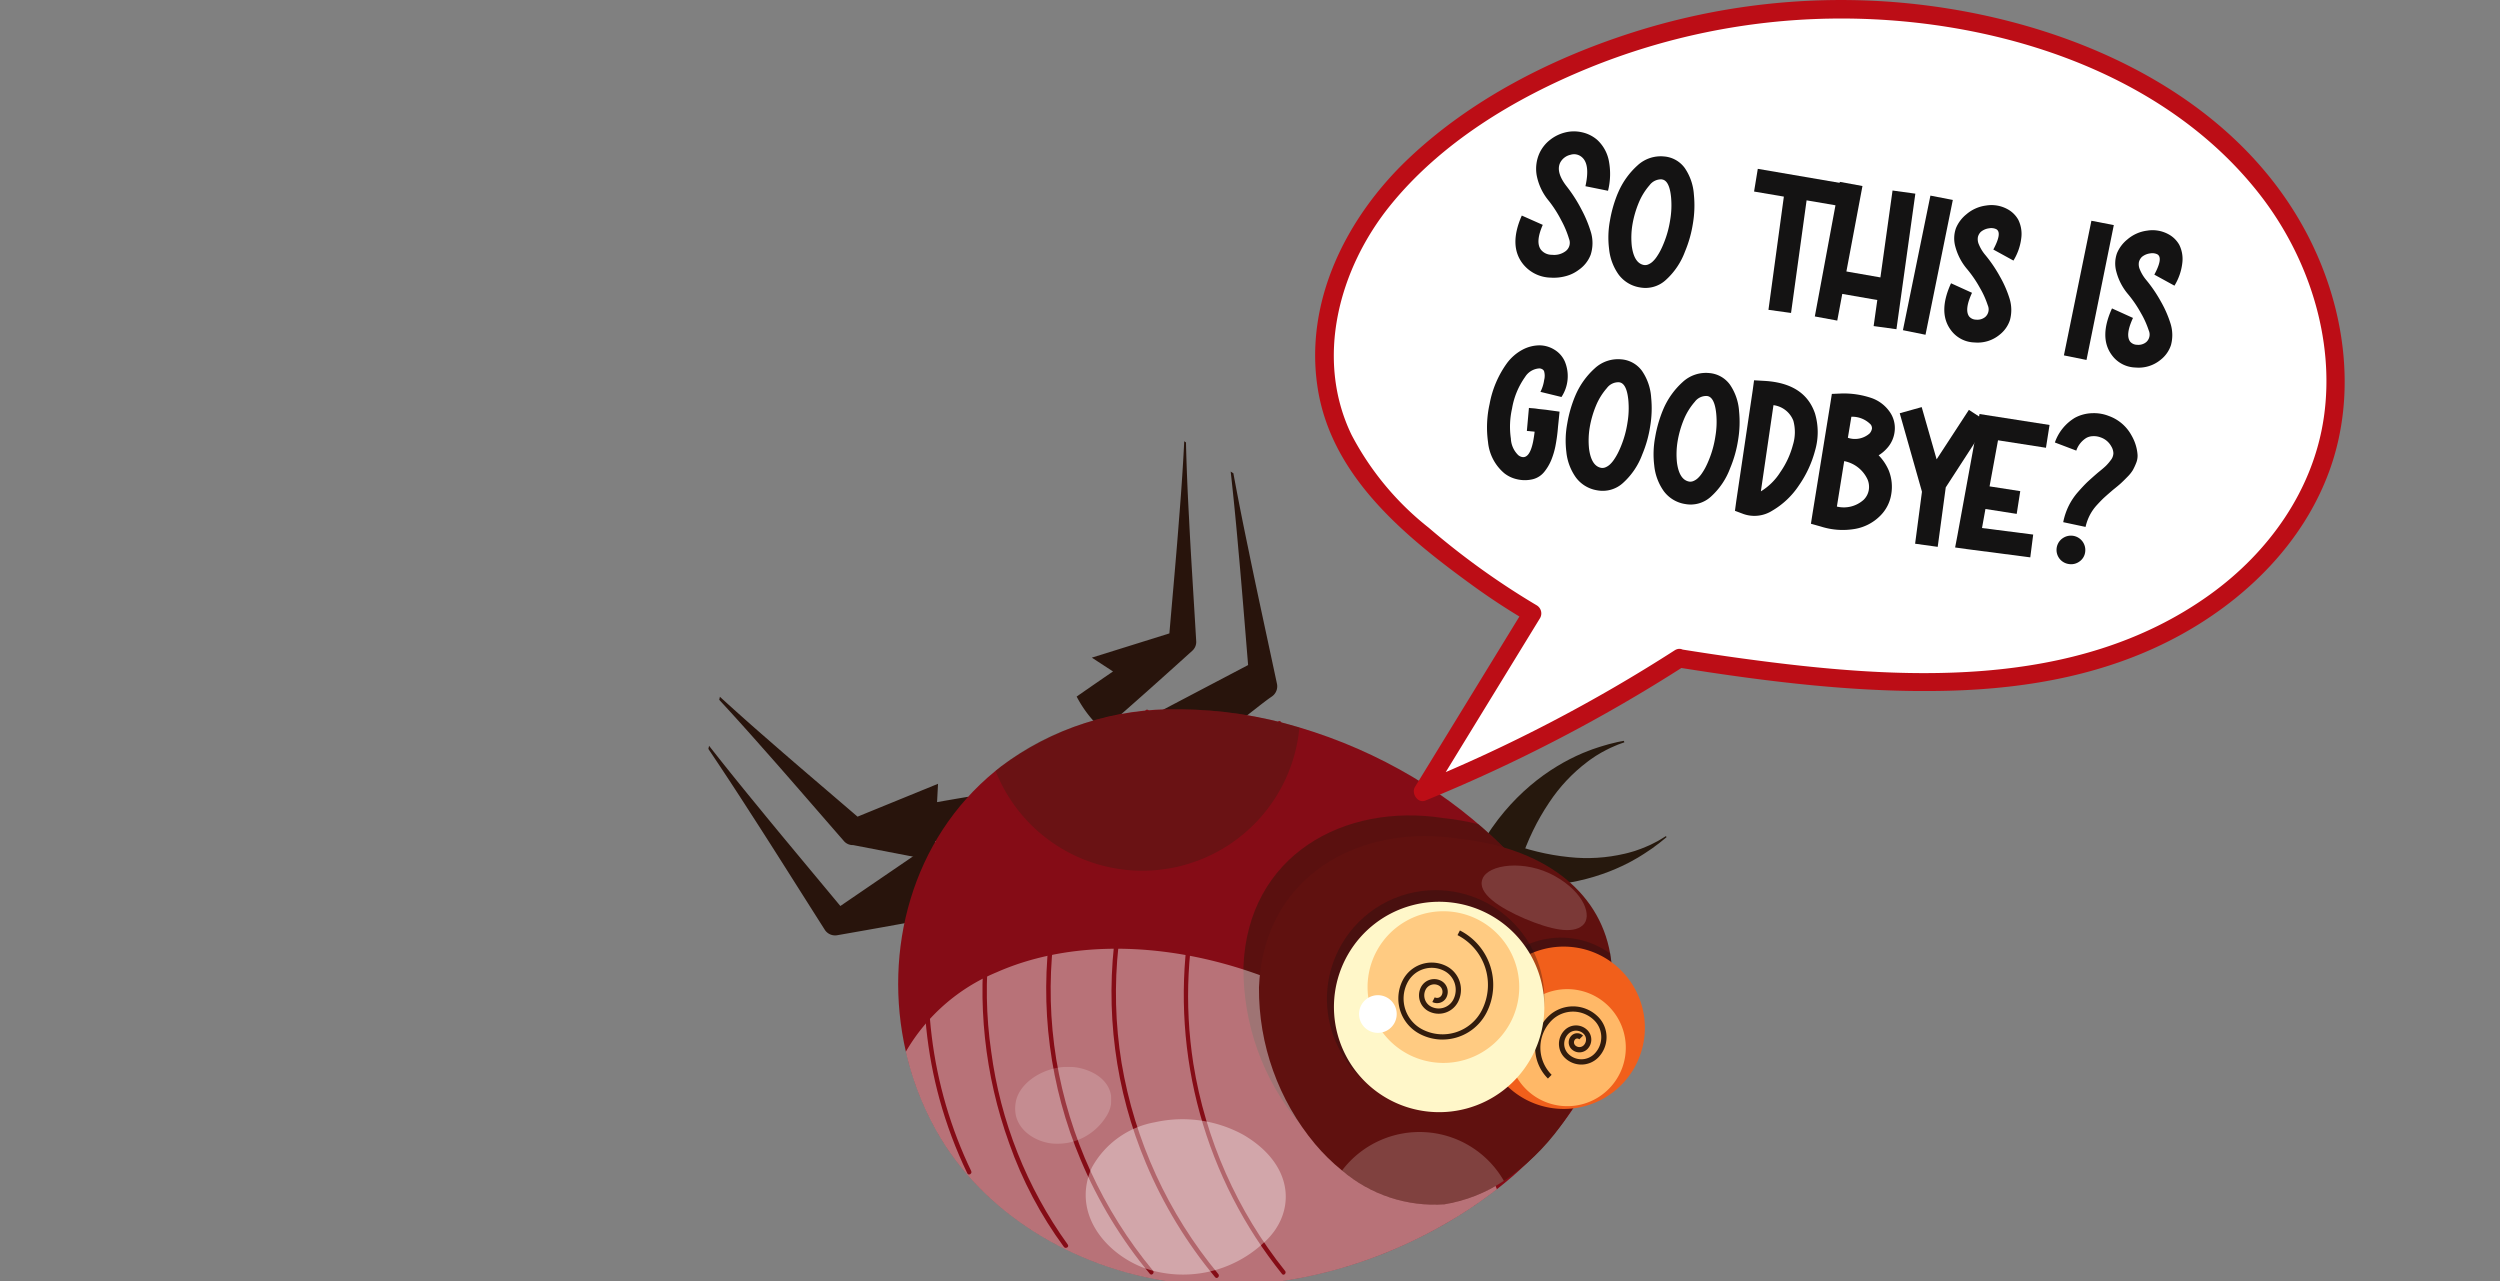 <svg xmlns="http://www.w3.org/2000/svg" xmlns:xlink="http://www.w3.org/1999/xlink" width="292" height="149.677" viewBox="0 0 292 149.677"><rect x="0" y="0" width="292" height="149.677" fill="#808080" stroke="none"/><defs><clipPath id="clip-path"><rect width="292" height="149.677" fill="none"></rect></clipPath><clipPath id="clip-path-2"><rect id="Rectangle_26667" data-name="Rectangle 26667" width="111.914" height="100.139" fill="none"></rect></clipPath><clipPath id="clip-path-4"><path id="Path_34097" data-name="Path 34097" d="M125.613,53.7c-.118.069-.239.144-.371.219l-.422.218-.459.233-.511.221c-.348.159-.737.291-1.143.435l-.154.054-.159.047-.323.093c-.218.062-.44.128-.674.176a19.279,19.279,0,0,1-6.525.4,27.016,27.016,0,0,1-3.734-.644c-.634-.155-1.271-.332-1.9-.534-.317-.1-.631-.208-.941-.321-.154-.057-.309-.113-.457-.174-.076-.029-.15-.059-.22-.088s-.144-.061-.2-.089a25.088,25.088,0,0,0-1.465,4.766c.118.026.223.048.329.067l.312.056c.208.035.41.065.612.093.4.054.8.1,1.193.13.786.067,1.556.092,2.311.087a25.952,25.952,0,0,0,4.3-.392,24.074,24.074,0,0,0,3.742-.974,23.1,23.1,0,0,0,3.052-1.307c.226-.11.438-.235.646-.353l.308-.174.15-.084.145-.09c.383-.241.746-.456,1.068-.686l.473-.319.423-.316.387-.286.341-.277c.191-.158.367-.293.516-.421-.023-.042-.046-.083-.07-.124-.165.11-.363.222-.578.354" transform="translate(-105.949 -53.35)" fill="none"></path></clipPath><linearGradient id="linear-gradient" x1="-4.634" y1="3.568" x2="-4.59" y2="3.568" gradientUnits="objectBoundingBox"><stop offset="0" stop-color="#850c16"></stop><stop offset="1" stop-color="#26180d"></stop></linearGradient><clipPath id="clip-path-5"><path id="Path_34098" data-name="Path 34098" d="M120.754,40.526l-.43.086-.467.116-.514.124-.548.159c-.383.1-.781.244-1.21.385l-.162.054-.161.062-.33.125c-.223.085-.455.169-.684.271a23.3,23.3,0,0,0-2.954,1.516,24.155,24.155,0,0,0-3.138,2.258,25.776,25.776,0,0,0-3.048,3.063c-.487.578-.959,1.187-1.409,1.835-.227.322-.446.657-.661,1-.107.175-.214.348-.318.531-.053.09-.105.182-.157.277s-.1.189-.158.3a25,25,0,0,0,4.6,1.915c.017-.063.039-.138.062-.213s.047-.15.072-.227c.049-.152.1-.308.159-.463.112-.31.228-.62.354-.927.247-.616.517-1.219.8-1.805a26.785,26.785,0,0,1,1.888-3.285,19.265,19.265,0,0,1,4.473-4.767c.186-.15.379-.278.566-.406l.278-.189.137-.093.139-.084c.37-.222.719-.437,1.064-.6l.5-.251.472-.206.437-.186c.142-.053.278-.1.405-.145l.316-.111-.063-.176c-.1.022-.2.042-.315.063" transform="translate(-104.406 -40.463)" fill="none"></path></clipPath><linearGradient id="linear-gradient-2" x1="-4.014" y1="3.228" x2="-3.975" y2="3.228" xlink:href="#linear-gradient"></linearGradient><clipPath id="clip-path-7"><path id="Path_34103" data-name="Path 34103" d="M37.585,42.945q-.288.222-.568.451c-9.8,7.982-13.186,21-10.478,32.8a34.68,34.68,0,0,0,3.821,9.689c5.538,9.5,16.258,15.759,27.515,17.235s22.885-1.548,32.518-7.318a50.84,50.84,0,0,0,5.181-3.544,41.917,41.917,0,0,0,6.651-6.445,31.9,31.9,0,0,0,6.284-11.475c.59-2.293-.239-4.777-1.4-7.081-.746-1.482-1.629-2.89-2.359-4.126A54.45,54.45,0,0,0,85.76,44.128a58.8,58.8,0,0,0-13.258-5.8,49.622,49.622,0,0,0-13.979-2.119,33.562,33.562,0,0,0-20.937,6.731" transform="translate(-25.639 -36.214)" fill="none"></path></clipPath><linearGradient id="linear-gradient-3" x1="-0.239" y1="1.006" x2="-0.229" y2="1.006" gradientUnits="objectBoundingBox"><stop offset="0" stop-color="#26180d"></stop><stop offset="1" stop-color="#850c16"></stop></linearGradient><clipPath id="clip-path-9"><rect id="Rectangle_26646" data-name="Rectangle 26646" width="41.144" height="43.079" fill="none"></rect></clipPath><clipPath id="clip-path-10"><path id="Path_34104" data-name="Path 34104" d="M72.283,68.226C72.79,55.2,84.023,49.038,95.668,50.86a30.6,30.6,0,0,1,4.058.708,54.285,54.285,0,0,1,11.337,13.508c.731,1.235,1.614,2.644,2.36,4.126a30.71,30.71,0,0,1-5.96,15.28c-3.427,4.612-8.084,8.232-13.521,9.077-5.582.539-11.071-2.259-15.117-7.044a28.2,28.2,0,0,1-6.542-18.29" transform="translate(-72.28 -50.547)" fill="none"></path></clipPath><linearGradient id="linear-gradient-4" x1="-1.512" y1="1.286" x2="-1.491" y2="1.286" gradientUnits="objectBoundingBox"><stop offset="0" stop-color="#650c10"></stop><stop offset="1" stop-color="#3a140b"></stop></linearGradient><clipPath id="clip-path-11"><rect id="Rectangle_26647" data-name="Rectangle 26647" width="69.033" height="39.318" fill="none"></rect></clipPath><clipPath id="clip-path-12"><path id="Path_34106" data-name="Path 34106" d="M74.384,71.012A28.2,28.2,0,0,0,80.928,89.3,23.151,23.151,0,0,0,84.086,92.4a16.6,16.6,0,0,0,11.958,3.949,17.693,17.693,0,0,0,6.943-2.739,26.109,26.109,0,0,0,6.579-6.338q.934-1.266,1.742-2.621a29.912,29.912,0,0,0,4.242-12.981,16.813,16.813,0,0,0-.148-4.609c-1.322-7.485-8.009-12.373-17.632-13.412a25.839,25.839,0,0,0-3.986-.313c-10.1,0-18.951,6.153-19.4,17.678" transform="translate(-74.381 -53.334)" fill="none"></path></clipPath><linearGradient id="linear-gradient-5" x1="-0.967" y1="1.067" x2="-0.952" y2="1.067" gradientUnits="objectBoundingBox"><stop offset="0" stop-color="#850c16"></stop><stop offset="1" stop-color="#60110f"></stop></linearGradient><clipPath id="clip-path-14"><rect id="Rectangle_26651" data-name="Rectangle 26651" width="15.778" height="19.594" fill="none"></rect></clipPath><clipPath id="clip-path-15"><path id="Path_34107" data-name="Path 34107" d="M105.167,71.955a9.79,9.79,0,0,1,13.38-3.585,9.979,9.979,0,0,1,.846.548,16.845,16.845,0,0,1,.15,4.609A29.913,29.913,0,0,1,115.3,86.507a9.794,9.794,0,0,1-10.133-14.553" transform="translate(-103.856 -67.055)" fill="none"></path></clipPath><radialGradient id="radial-gradient" cx="0.538" cy="0.5" r="0.454" gradientTransform="matrix(-1.137, 0, 0, 1, -10.958, 0)" gradientUnits="objectBoundingBox"><stop offset="0" stop-color="#150d0d"></stop><stop offset="0.574" stop-color="#150d0d"></stop><stop offset="0.798" stop-color="#150d0d"></stop><stop offset="1" stop-color="#150d0d"></stop></radialGradient><clipPath id="clip-path-16"><rect id="Rectangle_26653" data-name="Rectangle 26653" width="25.394" height="25.395" fill="none"></rect></clipPath><clipPath id="clip-path-17"><path id="Path_34111" data-name="Path 34111" d="M96.27,60.642a12.7,12.7,0,1,1-11.005,6.349A12.7,12.7,0,0,1,96.27,60.642" transform="translate(-83.566 -60.642)" fill="none"></path></clipPath><radialGradient id="radial-gradient-2" cx="0.525" cy="0.5" r="0.5" gradientTransform="matrix(-0.919, 0, 0, 1, -4.892, 0)" xlink:href="#radial-gradient"></radialGradient><clipPath id="clip-path-18"><rect id="Rectangle_26659" data-name="Rectangle 26659" width="42.235" height="66.382" fill="none"></rect></clipPath><clipPath id="clip-path-19"><path id="Path_34116" data-name="Path 34116" d="M76.055,102.022A51.944,51.944,0,0,1,65.339,77.81,51.571,51.571,0,0,1,75.584,38.239c.2-.254-.158-.616-.359-.359A52.431,52.431,0,0,0,64.706,62.692,52.077,52.077,0,0,0,75.7,102.381c.2.254.561-.106.359-.359" transform="translate(-64.211 -37.792)" fill="none"></path></clipPath><linearGradient id="linear-gradient-6" x1="-4.271" y1="1.04" x2="-4.203" y2="1.04" xlink:href="#linear-gradient-3"></linearGradient><clipPath id="clip-path-20"><path id="Path_34117" data-name="Path 34117" d="M66.932,102.241a52.2,52.2,0,0,1-11.3-24.672,50.775,50.775,0,0,1,2.944-26.91,51.948,51.948,0,0,1,7.86-13.486c.21-.261-.16-.635-.372-.372a52.614,52.614,0,0,0-11.1,25.366,51.333,51.333,0,0,0,3.528,27.151,52.811,52.811,0,0,0,8.071,13.295c.217.26.587-.113.373-.372" transform="translate(-54.446 -36.711)" fill="none"></path></clipPath><linearGradient id="linear-gradient-7" x1="-3.423" y1="1.034" x2="-3.359" y2="1.034" xlink:href="#linear-gradient-3"></linearGradient><clipPath id="clip-path-21"><path id="Path_34118" data-name="Path 34118" d="M58.114,101.787a52.2,52.2,0,0,1-11.3-24.672A50.775,50.775,0,0,1,49.758,50.2a51.96,51.96,0,0,1,7.859-13.486c.211-.261-.159-.635-.372-.372a52.613,52.613,0,0,0-11.1,25.366,51.333,51.333,0,0,0,3.527,27.151,52.824,52.824,0,0,0,8.072,13.295c.217.26.587-.113.372-.372" transform="translate(-45.629 -36.257)" fill="none"></path></clipPath><linearGradient id="linear-gradient-8" x1="-2.859" y1="1.04" x2="-2.795" y2="1.04" xlink:href="#linear-gradient-3"></linearGradient><clipPath id="clip-path-22"><path id="Path_34119" data-name="Path 34119" d="M46.993,99.085a49.784,49.784,0,0,1-8.946-22.547,49.184,49.184,0,0,1,2.736-24.653,51.489,51.489,0,0,1,3.087-6.57c.279-.5.514-1.019.778-1.528.272-.527.661-.933.961-1.434a36.325,36.325,0,0,1,2.155-3.2c.2-.27-.252-.533-.454-.265q-1.044,1.386-1.954,2.865c-.26.425-.593.78-.848,1.2-.3.495-.532,1.023-.79,1.539-.958,1.907-1.993,3.75-2.825,5.721A49.206,49.206,0,0,0,37.5,62.369,52.526,52.526,0,0,0,40.15,87.253a46.381,46.381,0,0,0,6.389,12.1c.2.269.656.007.454-.265" transform="translate(-37.012 -38.779)" fill="none"></path></clipPath><linearGradient id="linear-gradient-9" x1="-2.684" y1="1.095" x2="-2.61" y2="1.095" xlink:href="#linear-gradient-3"></linearGradient><clipPath id="clip-path-23"><path id="Path_34120" data-name="Path 34120" d="M34.648,92.079a50.469,50.469,0,0,1-4.613-15.726,51.4,51.4,0,0,1-.347-8.154q.034-.932.1-1.863c.052-.712.046-1.422.094-2.131a33.956,33.956,0,0,1,.676-4.181,34.978,34.978,0,0,1,1.14-4.467,49.306,49.306,0,0,1,1.7-4.7c.139-.305-.314-.572-.455-.265-.6,1.32-1.009,2.71-1.481,4.08a37.868,37.868,0,0,0-1.2,4.2c-.3,1.359-.535,2.731-.736,4.108-.2,1.356-.233,2.732-.314,4.1a51.621,51.621,0,0,0,1.727,16.584,51.03,51.03,0,0,0,3.252,8.679c.147.3.6.038.454-.265" transform="translate(-29.128 -50.453)" fill="none"></path></clipPath><linearGradient id="linear-gradient-10" x1="-4.224" y1="1.338" x2="-4.078" y2="1.338" xlink:href="#linear-gradient-3"></linearGradient><clipPath id="clip-path-24"><rect id="Rectangle_26660" data-name="Rectangle 26660" width="35.485" height="18.852" fill="none"></rect></clipPath><clipPath id="clip-path-25"><rect id="Rectangle_26661" data-name="Rectangle 26661" width="23.367" height="18.172" fill="none"></rect></clipPath><clipPath id="clip-path-26"><rect id="Rectangle_26663" data-name="Rectangle 26663" width="11.244" height="9.002" fill="none"></rect></clipPath><clipPath id="clip-path-28"><rect id="Rectangle_26664" data-name="Rectangle 26664" width="18.9" height="8.513" fill="none"></rect></clipPath><clipPath id="clip-path-29"><rect id="Rectangle_26665" data-name="Rectangle 26665" width="12.28" height="7.543" fill="none"></rect></clipPath><clipPath id="clip-path-30"><rect id="Rectangle_26670" data-name="Rectangle 26670" width="120.254" height="93.574" transform="translate(0 0)" fill="none"></rect></clipPath><clipPath id="clip-path-31"><rect id="Rectangle_26671" data-name="Rectangle 26671" width="120.253" height="93.574" transform="translate(0 0)" fill="none"></rect></clipPath></defs><g id="Scroll_Group_25" data-name="Scroll Group 25" clip-path="url(#clip-path)" style="isolation: isolate"><rect id="Rectangle_26639" data-name="Rectangle 26639" width="292" height="149" fill="none"></rect><g id="Group_71083" data-name="Group 71083" transform="translate(82.738 51.539)"><g id="Group_71082" data-name="Group 71082" clip-path="url(#clip-path-2)"><g id="Group_71020" data-name="Group 71020" transform="translate(91.601 46.125)"><g id="Group_71019" data-name="Group 71019" clip-path="url(#clip-path-4)"><rect id="Rectangle_26641" data-name="Rectangle 26641" width="19.82" height="16.681" transform="matrix(0.807, -0.591, 0.591, 0.807, -2.767, 2.025)" fill="url(#linear-gradient)"></rect></g></g><g id="Group_71022" data-name="Group 71022" transform="translate(90.267 34.983)"><g id="Group_71021" data-name="Group 71021" clip-path="url(#clip-path-5)"><rect id="Rectangle_26642" data-name="Rectangle 26642" width="21.847" height="21.287" transform="matrix(0.807, -0.591, 0.591, 0.807, -6.738, 4.931)" fill="url(#linear-gradient-2)"></rect></g></g><g id="Group_71024" data-name="Group 71024" transform="translate(0 0)"><g id="Group_71023" data-name="Group 71023" clip-path="url(#clip-path-2)"><path id="Path_34099" data-name="Path 34099" d="M70.831,26.689h0L57.47,33.71l3.374-.256q-1.534.812-3.1,1.647a11.993,11.993,0,0,0,2.557,4.281q2.425-1.608,4.755-3.182l.619.4s6.424-5.2,7.761-6.121l.168-.116a1.438,1.438,0,0,0,.59-1.483c-1.285-6.032-2.458-11.386-3.363-15.835-.746-3.563-1.318-6.541-1.728-8.752l-.315-.2c.252,2.258.575,5.363.9,9.126.357,3.857.718,8.4,1.135,13.472" transform="translate(-7.783 -0.554)" fill="#28140c"></path><path id="Path_34100" data-name="Path 34100" d="M61.726,8.921c-.284,3.816-.7,8.387-1.142,13.522l-9.058,2.831L54,26.888q-2.088,1.428-4.247,2.931a13.608,13.608,0,0,0,3.066,3.932c3.667-3.187,7.133-6.29,10.28-9.138l.173-.156a1.373,1.373,0,0,0,.446-1.089c-.323-5.506-.646-10.391-.841-14.432-.2-3.609-.3-6.542-.349-8.571L62.526.137,62.316,0c-.005.117-.011.237-.017.361-.1,2.027-.279,4.957-.572,8.56" transform="translate(-6.738 0)" fill="#28140c"></path><path id="Path_34101" data-name="Path 34101" d="M15.047,63.268l.2-.035c4.224-.737,8.8-1.555,13.576-2.461h0q1.01-.192,2.031-.389a12,12,0,0,0-1.172-4.846q-1.327.389-2.633.776L26.473,52.3,15.417,59.854c-3.639-4.38-6.9-8.271-9.587-11.567-2.4-2.914-4.346-5.357-5.749-7.145L0,41.509c1.257,1.866,2.934,4.392,4.9,7.458,2.47,3.808,5.383,8.452,8.691,13.656a1.438,1.438,0,0,0,1.459.646" transform="translate(0 -5.572)" fill="#28140c"></path><path id="Path_34102" data-name="Path 34102" d="M31.086,51.155a13.6,13.6,0,0,0-.566-4.953q-1.829.307-3.61.622l.112-2.14-9.4,3.837c-3.91-3.357-7.41-6.327-10.287-8.851C4.957,37.608,3,35.848,1.546,34.521l-.079.354C2.789,36.3,4.514,38.2,6.526,40.488c2.691,3.021,5.883,6.733,9.509,10.889a1.357,1.357,0,0,0,1.074.465l9.447,1.824.117-2.263q2.172-.115,4.414-.25" transform="translate(-0.199 -4.675)" fill="#28140c"></path></g></g><g id="Group_71026" data-name="Group 71026" transform="translate(22.167 31.31)"><g id="Group_71025" data-name="Group 71025" clip-path="url(#clip-path-7)"><rect id="Rectangle_26644" data-name="Rectangle 26644" width="85.268" height="68.385" transform="translate(-1.809 0)" fill="url(#linear-gradient-3)"></rect></g></g><g id="Group_71036" data-name="Group 71036" transform="translate(0 0)"><g id="Group_71035" data-name="Group 71035" clip-path="url(#clip-path-2)"><g id="Group_71031" data-name="Group 71031" transform="translate(62.491 43.701)" opacity="0.57" style="mix-blend-mode: multiply;isolation: isolate"><g id="Group_71030" data-name="Group 71030"><g id="Group_71029" data-name="Group 71029" clip-path="url(#clip-path-9)"><g id="Group_71028" data-name="Group 71028" transform="translate(0 0)"><g id="Group_71027" data-name="Group 71027" clip-path="url(#clip-path-10)"><rect id="Rectangle_26645" data-name="Rectangle 26645" width="41.251" height="45.061" transform="translate(-0.108 -1.508)" fill="url(#linear-gradient-4)"></rect></g></g></g></g></g><g id="Group_71034" data-name="Group 71034" transform="translate(23.067 59.272)" opacity="0.42" style="mix-blend-mode: overlay;isolation: isolate"><g id="Group_71033" data-name="Group 71033"><g id="Group_71032" data-name="Group 71032" clip-path="url(#clip-path-11)"><path id="Path_34105" data-name="Path 34105" d="M26.681,80.579a21.946,21.946,0,0,1,10.6-9.271c15.5-6.862,38.608-.448,51.613,14.328a36.44,36.44,0,0,1,6.818,11.006,50.6,50.6,0,0,1-5.181,3.544c-9.631,5.769-21.259,8.794-32.517,7.318S36.039,99.766,30.5,90.268a34.641,34.641,0,0,1-3.82-9.689" transform="translate(-26.681 -68.556)" fill="#fff"></path></g></g></g></g></g><g id="Group_71038" data-name="Group 71038" transform="translate(64.308 46.111)"><g id="Group_71037" data-name="Group 71037" clip-path="url(#clip-path-12)"><rect id="Rectangle_26649" data-name="Rectangle 26649" width="57.894" height="57.091" transform="translate(-18.257 33.625) rotate(-61.641)" fill="url(#linear-gradient-5)"></rect></g></g><g id="Group_71081" data-name="Group 71081" transform="translate(0 0)"><g id="Group_71080" data-name="Group 71080" clip-path="url(#clip-path-2)"><g id="Group_71043" data-name="Group 71043" transform="translate(89.791 57.974)" opacity="0.3" style="mix-blend-mode: multiply;isolation: isolate"><g id="Group_71042" data-name="Group 71042"><g id="Group_71041" data-name="Group 71041" clip-path="url(#clip-path-14)"><g id="Group_71040" data-name="Group 71040" transform="translate(0 0)"><g id="Group_71039" data-name="Group 71039" clip-path="url(#clip-path-15)"><rect id="Rectangle_26650" data-name="Rectangle 26650" width="17.238" height="19.594" transform="translate(-1.39 0)" fill="url(#radial-gradient)"></rect></g></g></g></g></g><path id="Path_34108" data-name="Path 34108" d="M105.856,73.009a9.48,9.48,0,1,1,3.47,12.95,9.481,9.481,0,0,1-3.47-12.95" transform="translate(-14.163 -9.245)" fill="#f15f1b"></path><path id="Path_34109" data-name="Path 34109" d="M114.972,74.015a6.835,6.835,0,1,1-5.927,3.419,6.827,6.827,0,0,1,5.927-3.419" transform="translate(-14.644 -10.023)" fill="#ffb867"></path><path id="Path_34110" data-name="Path 34110" d="M113.186,84.775a5.1,5.1,0,0,1,0-7.216,4.142,4.142,0,0,1,5.859,0,3.38,3.38,0,0,1,0,4.774,2.766,2.766,0,0,1-3.907,0,2.27,2.27,0,0,1,0-3.212,1.877,1.877,0,0,1,2.657,0,1.567,1.567,0,0,1,0,2.212,1.315,1.315,0,0,1-1.857,0,1.114,1.114,0,0,1,0-1.573.952.952,0,0,1,1.345,0l-.435.435a.336.336,0,0,0-.476,0,.5.5,0,0,0,0,.7.7.7,0,0,0,.987,0,.951.951,0,0,0,0-1.343,1.262,1.262,0,0,0-1.787,0,1.655,1.655,0,0,0,0,2.343,2.151,2.151,0,0,0,3.037,0,2.766,2.766,0,0,0,0-3.906,3.533,3.533,0,0,0-4.99,0,4.487,4.487,0,0,0,0,6.347Z" transform="translate(-15.126 -10.339)" fill="#321c0d"></path><g id="Group_71048" data-name="Group 71048" transform="translate(72.249 52.429)" opacity="0.3" style="mix-blend-mode: multiply;isolation: isolate"><g id="Group_71047" data-name="Group 71047"><g id="Group_71046" data-name="Group 71046" clip-path="url(#clip-path-16)"><g id="Group_71045" data-name="Group 71045" transform="translate(0 0)"><g id="Group_71044" data-name="Group 71044" clip-path="url(#clip-path-17)"><rect id="Rectangle_26652" data-name="Rectangle 26652" width="27.636" height="25.395" transform="translate(-1.802 0)" fill="url(#radial-gradient-2)"></rect></g></g></g></g></g><path id="Path_34112" data-name="Path 34112" d="M86.158,68.357a12.287,12.287,0,1,1,4.5,16.785,12.288,12.288,0,0,1-4.5-16.785" transform="translate(-11.445 -8.425)" fill="#fff7c9"></path><path id="Path_34113" data-name="Path 34113" d="M97.922,63.494a8.858,8.858,0,1,1-7.682,4.43,8.845,8.845,0,0,1,7.682-4.43" transform="translate(-12.06 -8.599)" fill="#ffcb82"></path><path id="Path_34114" data-name="Path 34114" d="M88.2,75.929a2.2,2.2,0,1,1,.807,3.011,2.2,2.2,0,0,1-.807-3.011" transform="translate(-11.905 -10.133)" fill="#fff"></path><path id="Path_34115" data-name="Path 34115" d="M98.374,78.834a5.738,5.738,0,0,1-2.611-.631,4.674,4.674,0,0,1-2.044-6.286,3.8,3.8,0,0,1,5.112-1.662,3.1,3.1,0,0,1,1.357,4.172,2.546,2.546,0,0,1-3.42,1.112,2.1,2.1,0,0,1-.916-2.819,1.74,1.74,0,0,1,2.338-.76,1.452,1.452,0,0,1,.635,1.953,1.223,1.223,0,0,1-1.645.534l.279-.547a.608.608,0,0,0,.818-.266.836.836,0,0,0-.366-1.127A1.125,1.125,0,0,0,96.4,73a1.482,1.482,0,0,0,.648,1.992,1.931,1.931,0,0,0,2.594-.843A2.49,2.49,0,0,0,98.552,70.8,3.186,3.186,0,0,0,94.267,72.2a4.059,4.059,0,0,0,1.775,5.461A5.151,5.151,0,0,0,102.97,75.4a6.524,6.524,0,0,0-2.849-8.764l.279-.547a7.131,7.131,0,0,1,3.118,9.59,5.782,5.782,0,0,1-5.144,3.152" transform="translate(-12.623 -8.951)" fill="#321c0d"></path><g id="Group_71061" data-name="Group 71061" transform="translate(25.183 31.347)" style="mix-blend-mode: screen;isolation: isolate"><g id="Group_71060" data-name="Group 71060"><g id="Group_71059" data-name="Group 71059" clip-path="url(#clip-path-18)"><g id="Group_71050" data-name="Group 71050" transform="translate(30.332 1.327)"><g id="Group_71049" data-name="Group 71049" clip-path="url(#clip-path-19)"><rect id="Rectangle_26654" data-name="Rectangle 26654" width="12.818" height="65.012" transform="translate(-0.772 -0.169)" fill="url(#linear-gradient-6)"></rect></g></g><g id="Group_71052" data-name="Group 71052" transform="translate(21.89 0.392)"><g id="Group_71051" data-name="Group 71051" clip-path="url(#clip-path-20)"><rect id="Rectangle_26655" data-name="Rectangle 26655" width="13.513" height="66.335" transform="translate(-0.813 -0.174)" fill="url(#linear-gradient-7)"></rect></g></g><g id="Group_71054" data-name="Group 71054" transform="translate(14.266 0)"><g id="Group_71053" data-name="Group 71053" clip-path="url(#clip-path-21)"><rect id="Rectangle_26656" data-name="Rectangle 26656" width="13.514" height="66.335" transform="translate(-0.814 -0.174)" fill="url(#linear-gradient-8)"></rect></g></g><g id="Group_71056" data-name="Group 71056" transform="translate(6.816 2.18)"><g id="Group_71055" data-name="Group 71055" clip-path="url(#clip-path-22)"><rect id="Rectangle_26657" data-name="Rectangle 26657" width="11.661" height="60.996" transform="translate(-0.704 -0.156)" fill="url(#linear-gradient-9)"></rect></g></g><g id="Group_71058" data-name="Group 71058" transform="translate(0 12.273)"><g id="Group_71057" data-name="Group 71057" clip-path="url(#clip-path-23)"><rect id="Rectangle_26658" data-name="Rectangle 26658" width="5.905" height="42.367" transform="translate(-0.239 -0.171)" fill="url(#linear-gradient-10)"></rect></g></g></g></g></g><g id="Group_71064" data-name="Group 71064" transform="translate(33.545 31.31)" opacity="0.29" style="mix-blend-mode: overlay;isolation: isolate"><g id="Group_71063" data-name="Group 71063"><g id="Group_71062" data-name="Group 71062" clip-path="url(#clip-path-24)"><path id="Path_34121" data-name="Path 34121" d="M38.8,43.4c.187-.153.376-.3.568-.452,9.962-7.722,23.054-8.117,34.917-4.611A18.424,18.424,0,0,1,38.8,43.4" transform="translate(-38.799 -36.214)" fill="#281f0f"></path></g></g></g><g id="Group_71067" data-name="Group 71067" transform="translate(44.072 79.188)" opacity="0.37" style="mix-blend-mode: overlay;isolation: isolate"><g id="Group_71066" data-name="Group 71066"><g id="Group_71065" data-name="Group 71065" clip-path="url(#clip-path-25)"><path id="Path_34122" data-name="Path 34122" d="M51.68,97.258a10.518,10.518,0,0,1,7.384-5.315A14.812,14.812,0,0,1,69.4,93.416c6.236,3.666,6.073,9.413,2.276,12.687a13.819,13.819,0,0,1-13.743,2.913c-4.683-1.7-8.611-6.486-6.252-11.757" transform="translate(-50.975 -91.592)" fill="#fff"></path></g></g></g><g id="Group_71073" data-name="Group 71073" transform="translate(35.825 73.068)" opacity="0.26" style="mix-blend-mode: overlay;isolation: isolate"><g id="Group_71072" data-name="Group 71072"><g id="Group_71071" data-name="Group 71071" clip-path="url(#clip-path-26)"><g id="Group_71070" data-name="Group 71070" opacity="0.71"><g id="Group_71069" data-name="Group 71069"><g id="Group_71068" data-name="Group 71068" clip-path="url(#clip-path-26)"><path id="Path_34123" data-name="Path 34123" d="M41.5,88.7c.44-2.787,4.519-4.933,7.886-3.945s4,3.7,2.6,5.7a6.722,6.722,0,0,1-6.125,3.029c-2.411-.239-4.839-2.019-4.363-4.786" transform="translate(-41.436 -84.513)" fill="#fff"></path></g></g></g></g></g></g><g id="Group_71076" data-name="Group 71076" transform="translate(74.013 80.677)" opacity="0.2" style="mix-blend-mode: overlay;isolation: isolate"><g id="Group_71075" data-name="Group 71075"><g id="Group_71074" data-name="Group 71074" clip-path="url(#clip-path-28)"><path id="Path_34124" data-name="Path 34124" d="M85.606,97.811a11.357,11.357,0,0,1,18.9,1.21,17.693,17.693,0,0,1-6.943,2.739,16.6,16.6,0,0,1-11.958-3.949" transform="translate(-85.606 -93.314)" fill="#fff"></path></g></g></g><g id="Group_71079" data-name="Group 71079" transform="translate(90.315 49.553)" opacity="0.17" style="mix-blend-mode: overlay;isolation: isolate"><g id="Group_71078" data-name="Group 71078"><g id="Group_71077" data-name="Group 71077" clip-path="url(#clip-path-29)"><path id="Path_34125" data-name="Path 34125" d="M104.568,58.867c.642-1.7,4.938-2.271,8.43-.331s4.435,4.759,3.266,5.769c-1.2,1.056-3.744.486-6.737-.769-2.958-1.279-5.636-2.975-4.959-4.67" transform="translate(-104.462 -57.314)" fill="#fff"></path></g></g></g></g></g></g></g><g id="Group_71092" data-name="Group 71092" transform="translate(153.61)"><g id="Group_71089" data-name="Group 71089"><g id="Group_71088" data-name="Group 71088" clip-path="url(#clip-path-30)"><path id="Path_34128" data-name="Path 34128" d="M42.532,76.9c13.812,2.212,30.492,4.134,44.2,1.361s27.094-11.627,31.18-25.008c3.276-10.73-.031-22.812-7.038-31.575S93.572,7.217,82.8,4.086A78.393,78.393,0,0,0,21.907,11.73C15.577,15.461,9.685,20.2,5.724,26.392S-.093,40.35,1.847,47.436c1.48,5.4,5.031,10.06,9.245,13.754A95.841,95.841,0,0,0,25.341,71.64L12.59,92.463A182.956,182.956,0,0,0,42.532,76.9" fill="#fff"></path><path id="Path_34129" data-name="Path 34129" d="M42.243,77.938C52.7,79.607,63.3,80.946,73.9,80.68c9.535-.238,18.987-1.96,27.395-6.64,7.611-4.236,14.129-10.731,17.156-19.015,3.3-9.045,1.827-19.221-2.565-27.632C106.676,9.75,85.672,1.472,66.769.181a80.065,80.065,0,0,0-29.97,3.7C27.38,6.924,18.07,11.706,10.852,18.57,3.667,25.4-1.261,35.15.284,45.26,1.845,55.467,10.2,62.415,18.069,68.147A79.072,79.072,0,0,0,24.8,72.573L24.413,71.1,11.657,91.918c-.454.741.32,1.956,1.22,1.587a186.471,186.471,0,0,0,30.2-15.676c1.167-.75.085-2.621-1.091-1.867A183.672,183.672,0,0,1,12.3,91.422l1.221,1.587L26.274,72.185a1.1,1.1,0,0,0-.388-1.478,89.37,89.37,0,0,1-12.623-9.069A33.736,33.736,0,0,1,4.256,50.8C-.055,41.887,2.781,31.4,8.77,23.994,14.707,16.652,23.278,11.486,31.93,7.95A78.149,78.149,0,0,1,60.068,2.175c18.18-.318,38.673,5.683,50.258,20.535,5.649,7.242,8.824,16.854,7.488,26.045-1.235,8.5-6.432,15.755-13.314,20.7-15.724,11.3-36.409,9.938-54.626,7.452-2.357-.322-4.708-.678-7.057-1.053-1.361-.217-1.947,1.866-.575,2.084" fill="#bc0d16"></path></g></g><g id="Group_71091" data-name="Group 71091"><g id="Group_71090" data-name="Group 71090" clip-path="url(#clip-path-31)"><path id="Path_34130" data-name="Path 34130" d="M24.133,25.176l2.453,1.088q-.9,2.045-.191,2.933a1.625,1.625,0,0,0,1.271.563,2.226,2.226,0,0,0,1.543-.391,1.222,1.222,0,0,0,.447-1.459,11.059,11.059,0,0,0-.9-2.158,13.83,13.83,0,0,0-1.442-2.265,6.562,6.562,0,0,1-1.438-3.006,4.446,4.446,0,0,1,.354-2.653,4.236,4.236,0,0,1,1.218-1.5,4.609,4.609,0,0,1,1.749-.856,4.182,4.182,0,0,1,1.948-.025,4.047,4.047,0,0,1,1.782.874,4.482,4.482,0,0,1,1.356,2.362,8.069,8.069,0,0,1-.077,3.6l-2.637-.534q.57-2.559-.416-3.393a1.376,1.376,0,0,0-1.318-.28A1.8,1.8,0,0,0,28.619,19q-.54,1.13.8,2.821a17.086,17.086,0,0,1,1.7,2.67,14.232,14.232,0,0,1,1.11,2.7,4.459,4.459,0,0,1-.05,2.567,3.792,3.792,0,0,1-1.407,1.772,4.273,4.273,0,0,1-1.535.731,5.343,5.343,0,0,1-1.739.166,4.25,4.25,0,0,1-3.183-1.542q-1.755-2.145-.176-5.712" fill="#141313"></path><path id="Path_34131" data-name="Path 34131" d="M35.343,22.6a9.04,9.04,0,0,1,2.311-3.282,3.992,3.992,0,0,1,3.1-1.044,3.3,3.3,0,0,1,2.424,1.362,6.2,6.2,0,0,1,1.058,3.091,12.654,12.654,0,0,1-.111,3.36,14.007,14.007,0,0,1-.93,3.3,8.391,8.391,0,0,1-2.243,3.319,3.5,3.5,0,0,1-3.027.863,3.846,3.846,0,0,1-2.474-1.492,6.2,6.2,0,0,1-1.12-3.005,10.771,10.771,0,0,1,.094-3.265,14.827,14.827,0,0,1,.916-3.21m5.142-1.649a1.677,1.677,0,0,0-1.419.677A7.432,7.432,0,0,0,37.8,23.668a11.793,11.793,0,0,0-.744,2.58,9.335,9.335,0,0,0-.073,2.492q.27,2.009,1.427,2.214a.92.92,0,0,0,.5-.069,1.68,1.68,0,0,0,.5-.322,3.213,3.213,0,0,0,.476-.557,6.852,6.852,0,0,0,.445-.743q.208-.406.4-.886a11.9,11.9,0,0,0,.738-2.7,10.14,10.14,0,0,0,.1-2.657q-.2-1.975-1.085-2.064" fill="#141313"></path><path id="Path_34132" data-name="Path 34132" d="M51.266,22.372,51.7,19.72l9.723,1.666-.434,2.628L57.4,23.4,55.584,36.553l-2.639-.365,1.8-13.224Z" fill="#141313"></path><path id="Path_34133" data-name="Path 34133" d="M67.439,22.252l2.663.368L67.895,38.452l-2.664-.366.428-3.044-4.092-.712-.584,3.115-2.621-.483,2.92-15.721,2.644.487-1.877,9.981,3.973.694Z" fill="#141313"></path><path id="Path_34134" data-name="Path 34134" d="M71.863,22.847l2.617.506L71.289,39.1l-2.637-.534Z" fill="#141313"></path><path id="Path_34135" data-name="Path 34135" d="M74.272,33.086,76.721,34.2q-.914,1.971-.334,2.765a1.078,1.078,0,0,0,.816.371,1.444,1.444,0,0,0,1.071-.319,1.179,1.179,0,0,0,.285-1.364,10.486,10.486,0,0,0-.92-2.038,13.84,13.84,0,0,0-1.462-2.148,6.7,6.7,0,0,1-1.4-2.649,3.568,3.568,0,0,1,.075-2.185,4.1,4.1,0,0,1,1.209-1.6,4.382,4.382,0,0,1,2.3-1.026,3.887,3.887,0,0,1,2.486.414,3.166,3.166,0,0,1,1.276,1.243,3.734,3.734,0,0,1,.369,1.989,6.469,6.469,0,0,1-.932,2.782l-2.35-1.29q1.061-1.973.348-2.375a1.367,1.367,0,0,0-.834-.106,1.879,1.879,0,0,0-.963.408,1.266,1.266,0,0,0-.349.6,1.5,1.5,0,0,0,.116.892,4.608,4.608,0,0,0,.714,1.181A16.153,16.153,0,0,1,79.981,32.3a12.887,12.887,0,0,1,1.127,2.581,4.479,4.479,0,0,1,.049,2.485A3.6,3.6,0,0,1,79.94,39.1,4.023,4.023,0,0,1,77.029,40a3.532,3.532,0,0,1-2.805-1.483q-1.5-2.057.048-5.433" fill="#141313"></path><path id="Path_34136" data-name="Path 34136" d="M90.666,25.785l2.617.506-3.19,15.752-2.638-.534Z" fill="#141313"></path><path id="Path_34137" data-name="Path 34137" d="M93.074,36.024l2.449,1.111q-.914,1.971-.334,2.765a1.077,1.077,0,0,0,.817.371,1.437,1.437,0,0,0,1.07-.319,1.179,1.179,0,0,0,.285-1.364,10.512,10.512,0,0,0-.92-2.038A13.888,13.888,0,0,0,94.979,34.4a6.678,6.678,0,0,1-1.395-2.648,3.565,3.565,0,0,1,.074-2.186,4.093,4.093,0,0,1,1.209-1.6,4.374,4.374,0,0,1,2.3-1.026,3.88,3.88,0,0,1,2.486.413,3.166,3.166,0,0,1,1.276,1.243,3.726,3.726,0,0,1,.369,1.989,6.469,6.469,0,0,1-.932,2.782l-2.35-1.289q1.061-1.974.348-2.376a1.367,1.367,0,0,0-.834-.106,1.883,1.883,0,0,0-.963.408,1.274,1.274,0,0,0-.349.6,1.5,1.5,0,0,0,.116.892,4.608,4.608,0,0,0,.714,1.181,16.246,16.246,0,0,1,1.739,2.555,12.879,12.879,0,0,1,1.126,2.581,4.479,4.479,0,0,1,.049,2.485,3.606,3.606,0,0,1-1.217,1.729,4.02,4.02,0,0,1-2.91.9,3.528,3.528,0,0,1-2.805-1.483q-1.5-2.057.047-5.433" fill="#141313"></path><path id="Path_34138" data-name="Path 34138" d="M24.969,47.643c.095.015.182.024.263.029l.3.023c.121.01.248.026.382.048s.274.039.416.052l.467.049c.167.018.321.039.464.061l1.285.175-.13,1.292c0,.017-.019.176-.05.479a19.819,19.819,0,0,1-.308,2.283,9.037,9.037,0,0,1-.5,1.647,5.6,5.6,0,0,1-.806,1.343,2.491,2.491,0,0,1-1.3.842,3.956,3.956,0,0,1-1.86.014,3.685,3.685,0,0,1-1.494-.7,5.438,5.438,0,0,1-1.907-3.651,12.481,12.481,0,0,1,.184-4.44A11.7,11.7,0,0,1,22.41,42.41a5.494,5.494,0,0,1,1.826-1.574,4.286,4.286,0,0,1,2-.5,3.348,3.348,0,0,1,1.717.512,3.06,3.06,0,0,1,1.2,1.354,4.43,4.43,0,0,1-.384,4.167l-2.456-.6a4.374,4.374,0,0,0,.433-1.379,1.935,1.935,0,0,0-.008-1.032.473.473,0,0,0-.207-.228.694.694,0,0,0-.349-.1,2.107,2.107,0,0,0-1.663,1,8.9,8.9,0,0,0-1.524,3.7,9.582,9.582,0,0,0-.135,3.5,2.859,2.859,0,0,0,.863,1.932,1.015,1.015,0,0,0,.429.214q.893.189,1.3-1.766c.069-.346.13-.74.184-1.186-.095-.014-.19-.025-.286-.032s-.18-.015-.251-.026a1.462,1.462,0,0,0-.191-.02,1.267,1.267,0,0,1-.18-.014Z" fill="#141313"></path><path id="Path_34139" data-name="Path 34139" d="M30.352,46.3a9.059,9.059,0,0,1,2.311-3.283,4,4,0,0,1,3.1-1.045,3.3,3.3,0,0,1,2.422,1.363,6.2,6.2,0,0,1,1.06,3.091,12.657,12.657,0,0,1-.112,3.36,14.006,14.006,0,0,1-.929,3.3,8.4,8.4,0,0,1-2.243,3.319,3.5,3.5,0,0,1-3.027.863,3.843,3.843,0,0,1-2.474-1.492,6.2,6.2,0,0,1-1.122-3.006,10.771,10.771,0,0,1,.1-3.264,14.76,14.76,0,0,1,.914-3.209m5.142-1.65a1.671,1.671,0,0,0-1.418.677,7.432,7.432,0,0,0-1.266,2.037,11.738,11.738,0,0,0-.744,2.58,9.287,9.287,0,0,0-.073,2.491q.27,2.01,1.427,2.215a.938.938,0,0,0,.5-.068,1.717,1.717,0,0,0,.5-.323,3.255,3.255,0,0,0,.475-.557,6.917,6.917,0,0,0,.445-.743c.138-.271.274-.566.4-.886a11.848,11.848,0,0,0,.738-2.7,10.14,10.14,0,0,0,.1-2.657q-.2-1.976-1.086-2.064" fill="#141313"></path><path id="Path_34140" data-name="Path 34140" d="M40.62,47.9a9.053,9.053,0,0,1,2.31-3.282,3.99,3.99,0,0,1,3.1-1.045,3.3,3.3,0,0,1,2.423,1.362,6.208,6.208,0,0,1,1.06,3.091,12.7,12.7,0,0,1-.112,3.36,14.055,14.055,0,0,1-.93,3.3,8.4,8.4,0,0,1-2.243,3.319,3.5,3.5,0,0,1-3.026.863,3.843,3.843,0,0,1-2.475-1.492,6.212,6.212,0,0,1-1.121-3.005,10.743,10.743,0,0,1,.1-3.265A14.705,14.705,0,0,1,40.62,47.9m5.141-1.649a1.671,1.671,0,0,0-1.418.676,7.5,7.5,0,0,0-1.266,2.037,11.753,11.753,0,0,0-.743,2.58,9.3,9.3,0,0,0-.074,2.492q.27,2.008,1.428,2.214a.933.933,0,0,0,.5-.068,1.717,1.717,0,0,0,.5-.323,3.211,3.211,0,0,0,.475-.557,6.756,6.756,0,0,0,.445-.743q.208-.406.4-.886a11.848,11.848,0,0,0,.738-2.7,10.089,10.089,0,0,0,.1-2.656q-.2-1.977-1.086-2.064" fill="#141313"></path><path id="Path_34141" data-name="Path 34141" d="M49.032,59.664l.144-1.071L51.1,45.632l.165-1.214,1.229.071q4.693.273,5.89,3.812a7.67,7.67,0,0,1,0,4.347,12.874,12.874,0,0,1-1.87,4.032,9.463,9.463,0,0,1-3.135,2.973,3.873,3.873,0,0,1-3.341.387Zm4.5-12.341L52.059,57.391a6.961,6.961,0,0,0,2.271-2.244A10.04,10.04,0,0,0,55.8,51.976a5.066,5.066,0,0,0,.054-2.833,2.885,2.885,0,0,0-2.315-1.82" fill="#141313"></path><path id="Path_34142" data-name="Path 34142" d="M65.813,53.177a5.8,5.8,0,0,1,1.18,1.764,5.15,5.15,0,0,1,.29,2.814,4.511,4.511,0,0,1-1.29,2.494,5.462,5.462,0,0,1-2.884,1.518A8.38,8.38,0,0,1,59.07,61.5l-1.164-.327.186-1.187L60.179,47.1l.171-1.092,1.1-.047a10.046,10.046,0,0,1,3.594.55,4.337,4.337,0,0,1,2.03,1.544,3.28,3.28,0,0,1,.616,2.283,3.491,3.491,0,0,1-.958,2.085,4.121,4.121,0,0,1-.919.755M64.5,55.959a3.8,3.8,0,0,0-2.708-2.1l-.854,5.308a3.455,3.455,0,0,0,3.136-.8,2.1,2.1,0,0,0,.585-1.1,2.249,2.249,0,0,0-.159-1.313M62.63,48.671l-.409,2.463a2.588,2.588,0,0,0,2.532-.5,1.135,1.135,0,0,0,.281-.563.712.712,0,0,0-.142-.483,3.01,3.01,0,0,0-2.262-.913" fill="#141313"></path><path id="Path_34143" data-name="Path 34143" d="M68.279,48.267l2.565-.717,1.744,6.1,3.768-5.776,2.229,1.442-4.931,7.61-.939,6.946-2.64-.365.8-6.067-.062-.23Z" fill="#141313"></path><path id="Path_34144" data-name="Path 34144" d="M82.356,57.366l-.415,2.655-3.652-.571-.4,2.223,5.978.764L83.527,65.1l-7.4-.963-1.379-.192.262-1.367,2.36-12.919.226-1.3,8.181,1.278L85.358,52.3l-5.6-.874-.987,5.383Z" fill="#141313"></path><path id="Path_34145" data-name="Path 34145" d="M88.9,52.631l-2.5-.949a5.431,5.431,0,0,1,2.346-2.889,4.5,4.5,0,0,1,2.027-.532,4.689,4.689,0,0,1,1.917.322,4.874,4.874,0,0,1,2.638,2.236,5.4,5.4,0,0,1,.544,1.263,5.1,5.1,0,0,1,.186,1.061,2.246,2.246,0,0,1-.173.956,7.058,7.058,0,0,1-.382.815,4.226,4.226,0,0,1-.648.8c-.308.318-.561.565-.759.745s-.5.431-.909.757q-.645.553-1,.876c-.236.214-.53.517-.882.9a5.52,5.52,0,0,0-.846,1.217,5.779,5.779,0,0,0-.476,1.335l-2.609-.554a7.751,7.751,0,0,1,.637-1.9,7.478,7.478,0,0,1,1.092-1.627q.666-.757,1.107-1.176c.3-.277.713-.65,1.256-1.115q.609-.487.881-.749a5.608,5.608,0,0,0,.58-.675,1.357,1.357,0,0,0,.307-.8,1.633,1.633,0,0,0-.249-.817,2.237,2.237,0,0,0-1.246-1.045,2.2,2.2,0,0,0-.9-.14,1.647,1.647,0,0,0-.787.216A2.8,2.8,0,0,0,88.9,52.631M87.286,62.886A1.679,1.679,0,0,1,89.935,64.5a1.578,1.578,0,0,1-.668,1.087,1.638,1.638,0,0,1-1.247.291,1.681,1.681,0,0,1-.8-.344,1.663,1.663,0,0,1,.062-2.649" fill="#141313"></path></g></g></g></g></svg>